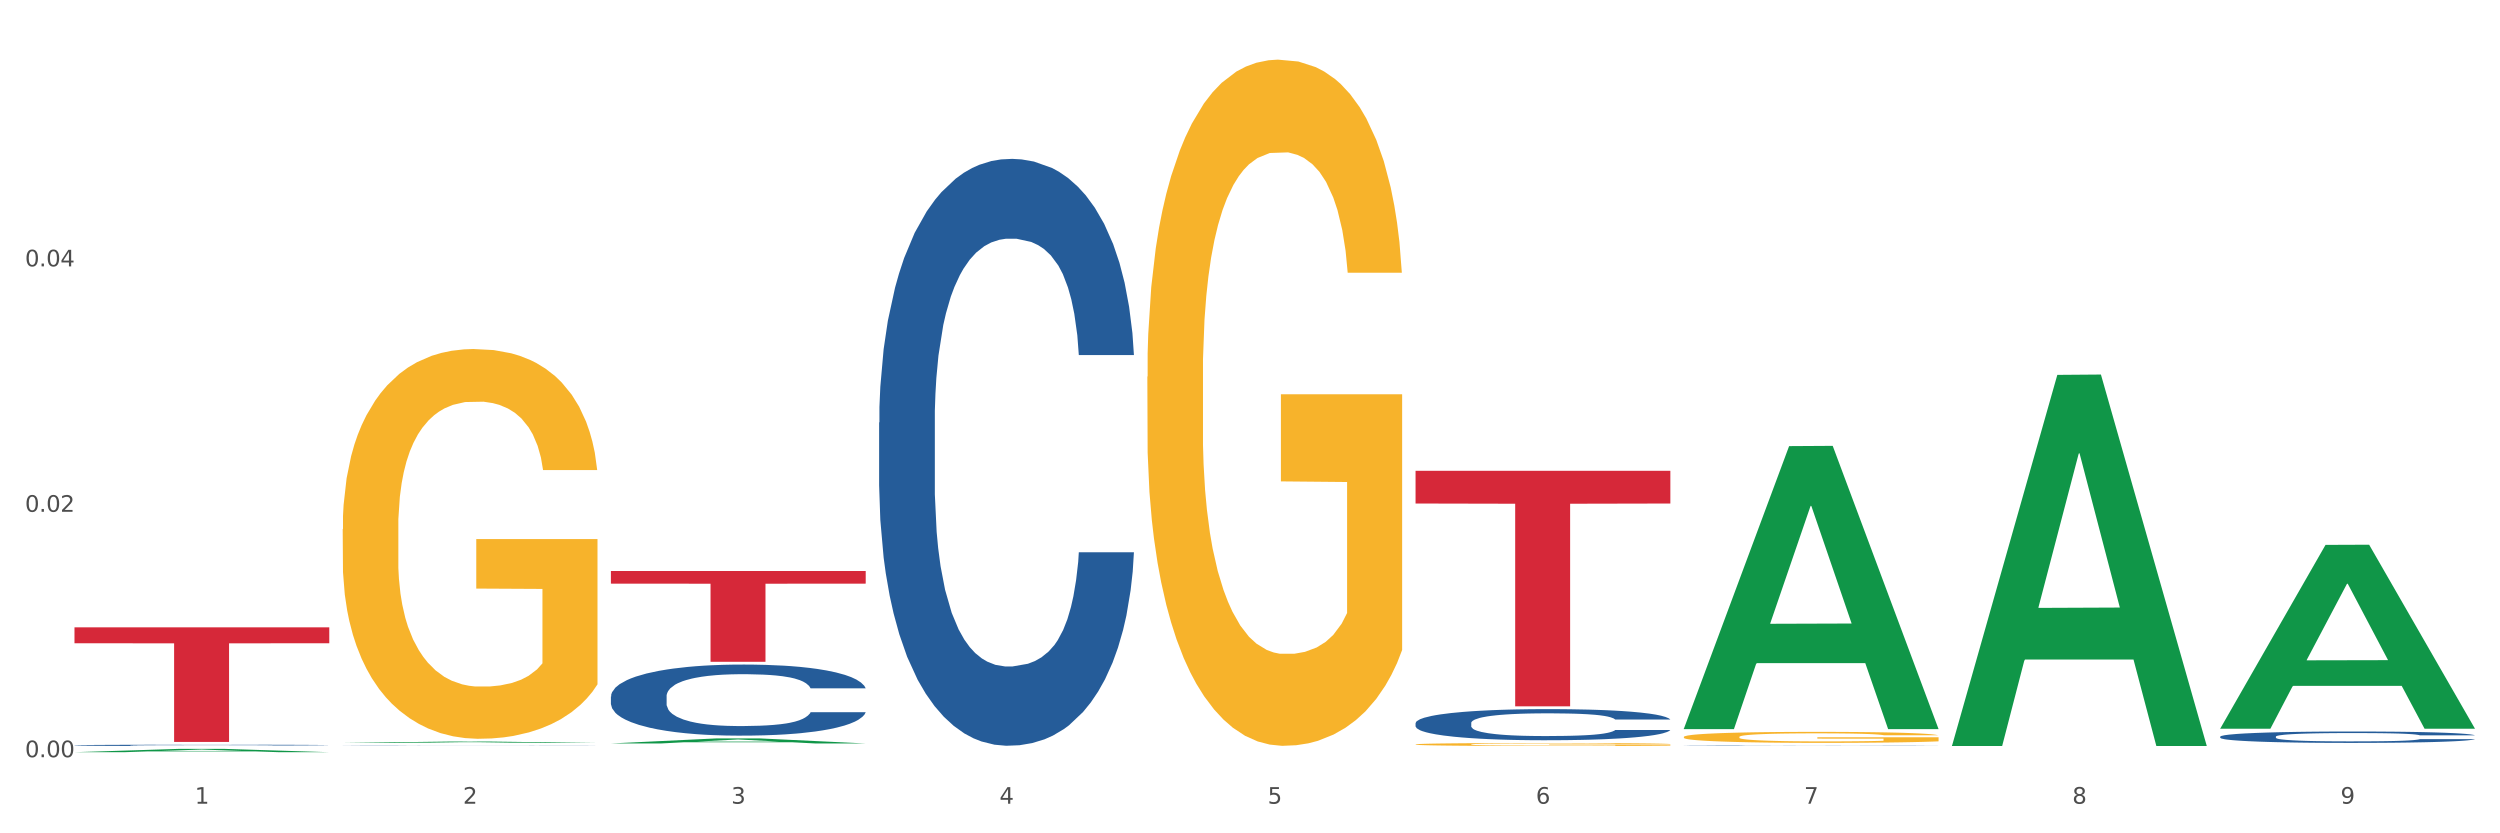 <?xml version="1.0" encoding="utf-8" standalone="no"?>
<!DOCTYPE svg PUBLIC "-//W3C//DTD SVG 1.1//EN"
  "http://www.w3.org/Graphics/SVG/1.1/DTD/svg11.dtd">
<svg xmlns:xlink="http://www.w3.org/1999/xlink" width="1080pt" height="360pt" viewBox="0 0 1080 360" xmlns="http://www.w3.org/2000/svg" version="1.1">
 <rect x="0" y="0" width="1080" height="360" fill="#333333" stroke="none"/>
 <defs>
  <style type="text/css">*{stroke-linejoin: round; stroke-linecap: butt}</style>
 </defs>
 <g id="figure_1">
  <g id="patch_1">
   <path d="M 0 360 
L 1080 360 
L 1080 0 
L 0 0 
z
" style="fill: #ffffff; stroke: #ffffff; stroke-linejoin: miter"/>
  </g>
  <g id="axes_1">
   <g id="matplotlib.axis_1">
    <g id="xtick_1">
     <g id="text_1">
      <!-- 1 -->
      <g style="fill: #4d4d4d" transform="translate(84.159 347.204) scale(0.096 -0.096)">
       <defs>
        <path id="DejaVuSans-31" d="M 794 531 
L 1825 531 
L 1825 4091 
L 703 3866 
L 703 4441 
L 1819 4666 
L 2450 4666 
L 2450 531 
L 3481 531 
L 3481 0 
L 794 0 
L 794 531 
z
" transform="scale(0.016)"/>
       </defs>
       <use xlink:href="#DejaVuSans-31"/>
      </g>
     </g>
    </g>
    <g id="xtick_2">
     <g id="text_2">
      <!-- 2 -->
      <g style="fill: #4d4d4d" transform="translate(200.027 347.204) scale(0.096 -0.096)">
       <defs>
        <path id="DejaVuSans-32" d="M 1228 531 
L 3431 531 
L 3431 0 
L 469 0 
L 469 531 
Q 828 903 1448 1529 
Q 2069 2156 2228 2338 
Q 2531 2678 2651 2914 
Q 2772 3150 2772 3378 
Q 2772 3750 2511 3984 
Q 2250 4219 1831 4219 
Q 1534 4219 1204 4116 
Q 875 4013 500 3803 
L 500 4441 
Q 881 4594 1212 4672 
Q 1544 4750 1819 4750 
Q 2544 4750 2975 4387 
Q 3406 4025 3406 3419 
Q 3406 3131 3298 2873 
Q 3191 2616 2906 2266 
Q 2828 2175 2409 1742 
Q 1991 1309 1228 531 
z
" transform="scale(0.016)"/>
       </defs>
       <use xlink:href="#DejaVuSans-32"/>
      </g>
     </g>
    </g>
    <g id="xtick_3">
     <g id="text_3">
      <!-- 3 -->
      <g style="fill: #4d4d4d" transform="translate(315.896 347.204) scale(0.096 -0.096)">
       <defs>
        <path id="DejaVuSans-33" d="M 2597 2516 
Q 3050 2419 3304 2112 
Q 3559 1806 3559 1356 
Q 3559 666 3084 287 
Q 2609 -91 1734 -91 
Q 1441 -91 1130 -33 
Q 819 25 488 141 
L 488 750 
Q 750 597 1062 519 
Q 1375 441 1716 441 
Q 2309 441 2620 675 
Q 2931 909 2931 1356 
Q 2931 1769 2642 2001 
Q 2353 2234 1838 2234 
L 1294 2234 
L 1294 2753 
L 1863 2753 
Q 2328 2753 2575 2939 
Q 2822 3125 2822 3475 
Q 2822 3834 2567 4026 
Q 2313 4219 1838 4219 
Q 1578 4219 1281 4162 
Q 984 4106 628 3988 
L 628 4550 
Q 988 4650 1302 4700 
Q 1616 4750 1894 4750 
Q 2613 4750 3031 4423 
Q 3450 4097 3450 3541 
Q 3450 3153 3228 2886 
Q 3006 2619 2597 2516 
z
" transform="scale(0.016)"/>
       </defs>
       <use xlink:href="#DejaVuSans-33"/>
      </g>
     </g>
    </g>
    <g id="xtick_4">
     <g id="text_4">
      <!-- 4 -->
      <g style="fill: #4d4d4d" transform="translate(431.765 347.204) scale(0.096 -0.096)">
       <defs>
        <path id="DejaVuSans-34" d="M 2419 4116 
L 825 1625 
L 2419 1625 
L 2419 4116 
z
M 2253 4666 
L 3047 4666 
L 3047 1625 
L 3713 1625 
L 3713 1100 
L 3047 1100 
L 3047 0 
L 2419 0 
L 2419 1100 
L 313 1100 
L 313 1709 
L 2253 4666 
z
" transform="scale(0.016)"/>
       </defs>
       <use xlink:href="#DejaVuSans-34"/>
      </g>
     </g>
    </g>
    <g id="xtick_5">
     <g id="text_5">
      <!-- 5 -->
      <g style="fill: #4d4d4d" transform="translate(547.634 347.204) scale(0.096 -0.096)">
       <defs>
        <path id="DejaVuSans-35" d="M 691 4666 
L 3169 4666 
L 3169 4134 
L 1269 4134 
L 1269 2991 
Q 1406 3038 1543 3061 
Q 1681 3084 1819 3084 
Q 2600 3084 3056 2656 
Q 3513 2228 3513 1497 
Q 3513 744 3044 326 
Q 2575 -91 1722 -91 
Q 1428 -91 1123 -41 
Q 819 9 494 109 
L 494 744 
Q 775 591 1075 516 
Q 1375 441 1709 441 
Q 2250 441 2565 725 
Q 2881 1009 2881 1497 
Q 2881 1984 2565 2268 
Q 2250 2553 1709 2553 
Q 1456 2553 1204 2497 
Q 953 2441 691 2322 
L 691 4666 
z
" transform="scale(0.016)"/>
       </defs>
       <use xlink:href="#DejaVuSans-35"/>
      </g>
     </g>
    </g>
    <g id="xtick_6">
     <g id="text_6">
      <!-- 6 -->
      <g style="fill: #4d4d4d" transform="translate(663.502 347.204) scale(0.096 -0.096)">
       <defs>
        <path id="DejaVuSans-36" d="M 2113 2584 
Q 1688 2584 1439 2293 
Q 1191 2003 1191 1497 
Q 1191 994 1439 701 
Q 1688 409 2113 409 
Q 2538 409 2786 701 
Q 3034 994 3034 1497 
Q 3034 2003 2786 2293 
Q 2538 2584 2113 2584 
z
M 3366 4563 
L 3366 3988 
Q 3128 4100 2886 4159 
Q 2644 4219 2406 4219 
Q 1781 4219 1451 3797 
Q 1122 3375 1075 2522 
Q 1259 2794 1537 2939 
Q 1816 3084 2150 3084 
Q 2853 3084 3261 2657 
Q 3669 2231 3669 1497 
Q 3669 778 3244 343 
Q 2819 -91 2113 -91 
Q 1303 -91 875 529 
Q 447 1150 447 2328 
Q 447 3434 972 4092 
Q 1497 4750 2381 4750 
Q 2619 4750 2861 4703 
Q 3103 4656 3366 4563 
z
" transform="scale(0.016)"/>
       </defs>
       <use xlink:href="#DejaVuSans-36"/>
      </g>
     </g>
    </g>
    <g id="xtick_7">
     <g id="text_7">
      <!-- 7 -->
      <g style="fill: #4d4d4d" transform="translate(779.371 347.204) scale(0.096 -0.096)">
       <defs>
        <path id="DejaVuSans-37" d="M 525 4666 
L 3525 4666 
L 3525 4397 
L 1831 0 
L 1172 0 
L 2766 4134 
L 525 4134 
L 525 4666 
z
" transform="scale(0.016)"/>
       </defs>
       <use xlink:href="#DejaVuSans-37"/>
      </g>
     </g>
    </g>
    <g id="xtick_8">
     <g id="text_8">
      <!-- 8 -->
      <g style="fill: #4d4d4d" transform="translate(895.24 347.204) scale(0.096 -0.096)">
       <defs>
        <path id="DejaVuSans-38" d="M 2034 2216 
Q 1584 2216 1326 1975 
Q 1069 1734 1069 1313 
Q 1069 891 1326 650 
Q 1584 409 2034 409 
Q 2484 409 2743 651 
Q 3003 894 3003 1313 
Q 3003 1734 2745 1975 
Q 2488 2216 2034 2216 
z
M 1403 2484 
Q 997 2584 770 2862 
Q 544 3141 544 3541 
Q 544 4100 942 4425 
Q 1341 4750 2034 4750 
Q 2731 4750 3128 4425 
Q 3525 4100 3525 3541 
Q 3525 3141 3298 2862 
Q 3072 2584 2669 2484 
Q 3125 2378 3379 2068 
Q 3634 1759 3634 1313 
Q 3634 634 3220 271 
Q 2806 -91 2034 -91 
Q 1263 -91 848 271 
Q 434 634 434 1313 
Q 434 1759 690 2068 
Q 947 2378 1403 2484 
z
M 1172 3481 
Q 1172 3119 1398 2916 
Q 1625 2713 2034 2713 
Q 2441 2713 2670 2916 
Q 2900 3119 2900 3481 
Q 2900 3844 2670 4047 
Q 2441 4250 2034 4250 
Q 1625 4250 1398 4047 
Q 1172 3844 1172 3481 
z
" transform="scale(0.016)"/>
       </defs>
       <use xlink:href="#DejaVuSans-38"/>
      </g>
     </g>
    </g>
    <g id="xtick_9">
     <g id="text_9">
      <!-- 9 -->
      <g style="fill: #4d4d4d" transform="translate(1011.108 347.204) scale(0.096 -0.096)">
       <defs>
        <path id="DejaVuSans-39" d="M 703 97 
L 703 672 
Q 941 559 1184 500 
Q 1428 441 1663 441 
Q 2288 441 2617 861 
Q 2947 1281 2994 2138 
Q 2813 1869 2534 1725 
Q 2256 1581 1919 1581 
Q 1219 1581 811 2004 
Q 403 2428 403 3163 
Q 403 3881 828 4315 
Q 1253 4750 1959 4750 
Q 2769 4750 3195 4129 
Q 3622 3509 3622 2328 
Q 3622 1225 3098 567 
Q 2575 -91 1691 -91 
Q 1453 -91 1209 -44 
Q 966 3 703 97 
z
M 1959 2075 
Q 2384 2075 2632 2365 
Q 2881 2656 2881 3163 
Q 2881 3666 2632 3958 
Q 2384 4250 1959 4250 
Q 1534 4250 1286 3958 
Q 1038 3666 1038 3163 
Q 1038 2656 1286 2365 
Q 1534 2075 1959 2075 
z
" transform="scale(0.016)"/>
       </defs>
       <use xlink:href="#DejaVuSans-39"/>
      </g>
     </g>
    </g>
    <g id="xtick_10"/>
    <g id="xtick_11"/>
    <g id="xtick_12"/>
    <g id="xtick_13"/>
    <g id="xtick_14"/>
    <g id="xtick_15"/>
    <g id="xtick_16"/>
    <g id="xtick_17"/>
   </g>
   <g id="matplotlib.axis_2">
    <g id="ytick_1">
     <g id="text_10">
      <!-- 0.00 -->
      <g style="fill: #4d4d4d" transform="translate(10.8 327.119) scale(0.096 -0.096)">
       <defs>
        <path id="DejaVuSans-30" d="M 2034 4250 
Q 1547 4250 1301 3770 
Q 1056 3291 1056 2328 
Q 1056 1369 1301 889 
Q 1547 409 2034 409 
Q 2525 409 2770 889 
Q 3016 1369 3016 2328 
Q 3016 3291 2770 3770 
Q 2525 4250 2034 4250 
z
M 2034 4750 
Q 2819 4750 3233 4129 
Q 3647 3509 3647 2328 
Q 3647 1150 3233 529 
Q 2819 -91 2034 -91 
Q 1250 -91 836 529 
Q 422 1150 422 2328 
Q 422 3509 836 4129 
Q 1250 4750 2034 4750 
z
" transform="scale(0.016)"/>
        <path id="DejaVuSans-2e" d="M 684 794 
L 1344 794 
L 1344 0 
L 684 0 
L 684 794 
z
" transform="scale(0.016)"/>
       </defs>
       <use xlink:href="#DejaVuSans-30"/>
       <use xlink:href="#DejaVuSans-2e" transform="translate(63.623 0)"/>
       <use xlink:href="#DejaVuSans-30" transform="translate(95.41 0)"/>
       <use xlink:href="#DejaVuSans-30" transform="translate(159.033 0)"/>
      </g>
     </g>
    </g>
    <g id="ytick_2">
     <g id="text_11">
      <!-- 0.02 -->
      <g style="fill: #4d4d4d" transform="translate(10.8 221.096) scale(0.096 -0.096)">
       <use xlink:href="#DejaVuSans-30"/>
       <use xlink:href="#DejaVuSans-2e" transform="translate(63.623 0)"/>
       <use xlink:href="#DejaVuSans-30" transform="translate(95.41 0)"/>
       <use xlink:href="#DejaVuSans-32" transform="translate(159.033 0)"/>
      </g>
     </g>
    </g>
    <g id="ytick_3">
     <g id="text_12">
      <!-- 0.04 -->
      <g style="fill: #4d4d4d" transform="translate(10.8 115.073) scale(0.096 -0.096)">
       <use xlink:href="#DejaVuSans-30"/>
       <use xlink:href="#DejaVuSans-2e" transform="translate(63.623 0)"/>
       <use xlink:href="#DejaVuSans-30" transform="translate(95.41 0)"/>
       <use xlink:href="#DejaVuSans-34" transform="translate(159.033 0)"/>
      </g>
     </g>
    </g>
    <g id="ytick_4"/>
    <g id="ytick_5"/>
    <g id="ytick_6"/>
   </g>
   <g id="PolyCollection_1">
    <path d="M 32.175 324.947 
L 32.288 324.945 
L 77.68 323.5 
L 96.518 323.499 
L 142.25 324.95 
L 120.462 324.95 
L 110.589 324.612 
L 63.722 324.612 
L 63.382 324.617 
L 53.85 324.95 
L 32.175 324.95 
L 32.175 324.947 
L 69.623 324.41 
L 104.689 324.409 
L 87.326 323.808 
L 87.099 323.805 
L 86.872 323.809 
L 69.51 324.409 
L 69.623 324.41 
L 32.175 324.947 
z
" clip-path="url(#pc4ec7566c2)" style="fill: #109648"/>
    <path d="M 611.519 203.376 
L 721.594 203.376 
L 721.594 217.519 
L 678.294 217.615 
L 678.294 305.149 
L 654.557 305.149 
L 654.557 217.615 
L 611.519 217.519 
L 611.519 203.472 
L 611.519 203.376 
z
" clip-path="url(#pc4ec7566c2)" style="fill: #d62839"/>
    <path d="M 263.912 246.68 
L 373.988 246.68 
L 373.988 252.13 
L 330.688 252.167 
L 330.688 285.898 
L 306.951 285.898 
L 306.951 252.167 
L 263.912 252.13 
L 263.912 246.717 
L 263.912 246.68 
z
" clip-path="url(#pc4ec7566c2)" style="fill: #d62839"/>
    <path d="M 32.175 270.996 
L 142.25 270.996 
L 142.25 277.879 
L 98.951 277.925 
L 98.951 320.523 
L 75.214 320.523 
L 75.214 277.925 
L 32.175 277.879 
L 32.175 271.042 
L 32.175 270.996 
z
" clip-path="url(#pc4ec7566c2)" style="fill: #d62839"/>
    <path d="M 495.65 162.747 
L 495.78 162.477 
L 495.78 152.731 
L 496.04 144.338 
L 497.339 124.033 
L 499.289 107.248 
L 500.718 98.314 
L 502.148 91.005 
L 503.837 83.695 
L 505.917 76.115 
L 509.685 65.015 
L 512.025 59.33 
L 514.884 53.374 
L 520.082 44.71 
L 523.851 39.837 
L 527.75 35.776 
L 534.118 30.903 
L 538.276 28.737 
L 542.695 27.113 
L 548.023 26.03 
L 552.052 25.759 
L 560.889 26.572 
L 568.427 29.008 
L 572.066 30.903 
L 576.744 34.152 
L 579.214 36.318 
L 583.242 40.649 
L 587.401 46.335 
L 590.26 51.208 
L 594.549 60.413 
L 597.798 69.617 
L 600.787 80.988 
L 602.346 88.839 
L 603.516 96.149 
L 604.556 104.541 
L 605.595 117.807 
L 582.203 117.807 
L 581.293 108.331 
L 579.863 99.397 
L 577.784 90.734 
L 575.965 85.319 
L 572.846 78.551 
L 569.986 74.22 
L 566.997 70.971 
L 563.359 68.264 
L 560.499 66.91 
L 556.471 65.827 
L 548.543 66.098 
L 543.215 68.264 
L 539.576 70.971 
L 537.237 73.407 
L 535.157 76.115 
L 532.818 79.905 
L 530.089 85.59 
L 528.14 90.734 
L 526.19 97.231 
L 524.631 103.729 
L 523.201 111.309 
L 522.032 119.431 
L 521.122 127.824 
L 520.342 138.111 
L 519.692 155.167 
L 519.692 192.257 
L 519.952 200.649 
L 520.602 211.749 
L 521.382 220.142 
L 522.681 230.158 
L 523.851 236.927 
L 526.06 246.673 
L 528.529 254.795 
L 530.479 259.938 
L 532.428 264.27 
L 535.807 270.226 
L 539.576 275.099 
L 542.825 278.077 
L 547.244 280.784 
L 550.233 281.867 
L 552.832 282.409 
L 559.2 282.409 
L 563.748 281.597 
L 568.817 279.702 
L 572.716 277.265 
L 575.965 274.287 
L 579.603 269.414 
L 581.943 264.812 
L 581.943 208.23 
L 553.352 207.959 
L 553.352 170.328 
L 605.725 170.328 
L 605.725 280.784 
L 603.516 286.47 
L 601.047 291.614 
L 598.447 296.216 
L 594.549 301.901 
L 589.87 307.316 
L 585.711 311.106 
L 581.293 314.355 
L 576.094 317.333 
L 569.337 320.04 
L 565.178 321.123 
L 559.98 321.935 
L 553.871 322.206 
L 548.543 321.664 
L 543.345 320.311 
L 537.887 317.874 
L 532.558 314.355 
L 528.529 310.835 
L 524.501 306.504 
L 520.212 300.818 
L 516.833 295.404 
L 514.234 290.531 
L 511.375 284.304 
L 508.256 276.182 
L 505.917 268.872 
L 503.837 261.292 
L 501.628 251.546 
L 500.068 243.153 
L 498.509 232.595 
L 497.599 224.744 
L 496.56 212.561 
L 495.78 195.505 
L 495.65 162.747 
z
" clip-path="url(#pc4ec7566c2)" style="fill: #f7b32b"/>
    <path d="M 148.044 228.585 
L 148.174 228.431 
L 148.174 222.895 
L 148.434 218.128 
L 149.733 206.594 
L 151.683 197.06 
L 153.112 191.985 
L 154.542 187.833 
L 156.231 183.681 
L 158.31 179.375 
L 162.079 173.07 
L 164.419 169.84 
L 167.278 166.457 
L 172.476 161.536 
L 176.245 158.768 
L 180.144 156.461 
L 186.512 153.693 
L 190.67 152.463 
L 195.089 151.54 
L 200.417 150.925 
L 204.446 150.772 
L 213.283 151.233 
L 220.821 152.617 
L 224.46 153.693 
L 229.138 155.539 
L 231.607 156.769 
L 235.636 159.23 
L 239.795 162.459 
L 242.654 165.227 
L 246.943 170.456 
L 250.191 175.684 
L 253.181 182.143 
L 254.74 186.603 
L 255.91 190.755 
L 256.949 195.522 
L 257.989 203.057 
L 234.596 203.057 
L 233.687 197.675 
L 232.257 192.6 
L 230.178 187.679 
L 228.358 184.603 
L 225.239 180.759 
L 222.38 178.298 
L 219.391 176.453 
L 215.752 174.915 
L 212.893 174.146 
L 208.865 173.531 
L 200.937 173.685 
L 195.609 174.915 
L 191.97 176.453 
L 189.631 177.837 
L 187.551 179.375 
L 185.212 181.528 
L 182.483 184.757 
L 180.533 187.679 
L 178.584 191.37 
L 177.025 195.061 
L 175.595 199.366 
L 174.425 203.98 
L 173.516 208.747 
L 172.736 214.591 
L 172.086 224.279 
L 172.086 245.347 
L 172.346 250.114 
L 172.996 256.419 
L 173.776 261.187 
L 175.075 266.876 
L 176.245 270.721 
L 178.454 276.257 
L 180.923 280.871 
L 182.873 283.792 
L 184.822 286.253 
L 188.201 289.636 
L 191.97 292.404 
L 195.219 294.096 
L 199.637 295.634 
L 202.626 296.249 
L 205.226 296.556 
L 211.594 296.556 
L 216.142 296.095 
L 221.211 295.018 
L 225.109 293.634 
L 228.358 291.943 
L 231.997 289.175 
L 234.336 286.56 
L 234.336 254.42 
L 205.746 254.266 
L 205.746 232.891 
L 258.119 232.891 
L 258.119 295.634 
L 255.91 298.863 
L 253.44 301.785 
L 250.841 304.399 
L 246.943 307.628 
L 242.264 310.704 
L 238.105 312.857 
L 233.687 314.702 
L 228.488 316.394 
L 221.73 317.932 
L 217.572 318.547 
L 212.373 319.008 
L 206.265 319.162 
L 200.937 318.854 
L 195.739 318.086 
L 190.28 316.702 
L 184.952 314.702 
L 180.923 312.703 
L 176.895 310.243 
L 172.606 307.013 
L 169.227 303.938 
L 166.628 301.17 
L 163.769 297.633 
L 160.65 293.019 
L 158.31 288.867 
L 156.231 284.561 
L 154.022 279.025 
L 152.462 274.258 
L 150.903 268.26 
L 149.993 263.801 
L 148.953 256.881 
L 148.174 247.192 
L 148.044 228.585 
z
" clip-path="url(#pc4ec7566c2)" style="fill: #f7b32b"/>
    <path d="M 727.387 318.363 
L 727.517 318.359 
L 727.517 318.203 
L 727.777 318.068 
L 729.077 317.742 
L 731.026 317.473 
L 732.456 317.33 
L 733.885 317.213 
L 735.575 317.095 
L 737.654 316.974 
L 741.423 316.796 
L 743.762 316.704 
L 746.621 316.609 
L 751.82 316.47 
L 755.588 316.392 
L 759.487 316.327 
L 765.855 316.248 
L 770.014 316.214 
L 774.432 316.188 
L 779.761 316.17 
L 783.789 316.166 
L 792.627 316.179 
L 800.164 316.218 
L 803.803 316.248 
L 808.482 316.301 
L 810.951 316.335 
L 814.98 316.405 
L 819.138 316.496 
L 821.997 316.574 
L 826.286 316.722 
L 829.535 316.869 
L 832.524 317.052 
L 834.084 317.178 
L 835.253 317.295 
L 836.293 317.43 
L 837.333 317.642 
L 813.94 317.642 
L 813.03 317.49 
L 811.601 317.347 
L 809.521 317.208 
L 807.702 317.121 
L 804.583 317.013 
L 801.724 316.943 
L 798.735 316.891 
L 795.096 316.848 
L 792.237 316.826 
L 788.208 316.809 
L 780.281 316.813 
L 774.952 316.848 
L 771.313 316.891 
L 768.974 316.93 
L 766.895 316.974 
L 764.556 317.034 
L 761.826 317.126 
L 759.877 317.208 
L 757.928 317.312 
L 756.368 317.417 
L 754.939 317.538 
L 753.769 317.668 
L 752.859 317.803 
L 752.08 317.968 
L 751.43 318.242 
L 751.43 318.837 
L 751.69 318.971 
L 752.339 319.149 
L 753.119 319.284 
L 754.419 319.445 
L 755.588 319.553 
L 757.798 319.71 
L 760.267 319.84 
L 762.216 319.922 
L 764.166 319.992 
L 767.545 320.087 
L 771.313 320.166 
L 774.562 320.213 
L 778.981 320.257 
L 781.97 320.274 
L 784.569 320.283 
L 790.937 320.283 
L 795.486 320.27 
L 800.554 320.239 
L 804.453 320.2 
L 807.702 320.153 
L 811.341 320.074 
L 813.68 320.001 
L 813.68 319.093 
L 785.089 319.089 
L 785.089 318.485 
L 837.463 318.485 
L 837.463 320.257 
L 835.253 320.348 
L 832.784 320.43 
L 830.185 320.504 
L 826.286 320.595 
L 821.608 320.682 
L 817.449 320.743 
L 813.03 320.795 
L 807.832 320.843 
L 801.074 320.886 
L 796.915 320.904 
L 791.717 320.917 
L 785.609 320.921 
L 780.281 320.912 
L 775.082 320.891 
L 769.624 320.852 
L 764.296 320.795 
L 760.267 320.739 
L 756.238 320.669 
L 751.95 320.578 
L 748.571 320.491 
L 745.971 320.413 
L 743.112 320.313 
L 739.993 320.183 
L 737.654 320.066 
L 735.575 319.944 
L 733.365 319.788 
L 731.806 319.653 
L 730.246 319.484 
L 729.337 319.358 
L 728.297 319.162 
L 727.517 318.889 
L 727.387 318.363 
z
" clip-path="url(#pc4ec7566c2)" style="fill: #f7b32b"/>
    <path d="M 611.519 321.579 
L 611.649 321.578 
L 611.649 321.535 
L 611.908 321.498 
L 613.208 321.408 
L 615.157 321.335 
L 616.587 321.295 
L 618.017 321.263 
L 619.706 321.231 
L 621.785 321.197 
L 625.554 321.149 
L 627.893 321.124 
L 630.753 321.097 
L 635.951 321.059 
L 639.72 321.038 
L 643.618 321.02 
L 649.986 320.998 
L 654.145 320.989 
L 658.564 320.982 
L 663.892 320.977 
L 667.921 320.976 
L 676.758 320.979 
L 684.296 320.99 
L 687.934 320.998 
L 692.613 321.013 
L 695.082 321.022 
L 699.111 321.041 
L 703.27 321.066 
L 706.129 321.088 
L 710.417 321.128 
L 713.666 321.169 
L 716.655 321.219 
L 718.215 321.253 
L 719.385 321.286 
L 720.424 321.323 
L 721.464 321.381 
L 698.071 321.381 
L 697.162 321.339 
L 695.732 321.3 
L 693.653 321.262 
L 691.833 321.238 
L 688.714 321.208 
L 685.855 321.189 
L 682.866 321.175 
L 679.227 321.163 
L 676.368 321.157 
L 672.339 321.152 
L 664.412 321.153 
L 659.084 321.163 
L 655.445 321.175 
L 653.105 321.186 
L 651.026 321.197 
L 648.687 321.214 
L 645.958 321.239 
L 644.008 321.262 
L 642.059 321.29 
L 640.499 321.319 
L 639.07 321.352 
L 637.9 321.388 
L 636.991 321.425 
L 636.211 321.47 
L 635.561 321.546 
L 635.561 321.709 
L 635.821 321.746 
L 636.471 321.795 
L 637.25 321.832 
L 638.55 321.876 
L 639.72 321.906 
L 641.929 321.948 
L 644.398 321.984 
L 646.348 322.007 
L 648.297 322.026 
L 651.676 322.052 
L 655.445 322.074 
L 658.694 322.087 
L 663.112 322.099 
L 666.101 322.103 
L 668.701 322.106 
L 675.069 322.106 
L 679.617 322.102 
L 684.685 322.094 
L 688.584 322.083 
L 691.833 322.07 
L 695.472 322.049 
L 697.811 322.028 
L 697.811 321.779 
L 669.22 321.778 
L 669.22 321.612 
L 721.594 321.612 
L 721.594 322.099 
L 719.385 322.124 
L 716.915 322.146 
L 714.316 322.167 
L 710.417 322.192 
L 705.739 322.216 
L 701.58 322.232 
L 697.162 322.247 
L 691.963 322.26 
L 685.205 322.272 
L 681.047 322.276 
L 675.848 322.28 
L 669.74 322.281 
L 664.412 322.279 
L 659.214 322.273 
L 653.755 322.262 
L 648.427 322.247 
L 644.398 322.231 
L 640.369 322.212 
L 636.081 322.187 
L 632.702 322.163 
L 630.103 322.142 
L 627.244 322.114 
L 624.125 322.078 
L 621.785 322.046 
L 619.706 322.013 
L 617.497 321.97 
L 615.937 321.933 
L 614.378 321.887 
L 613.468 321.852 
L 612.428 321.798 
L 611.649 321.723 
L 611.519 321.579 
z
" clip-path="url(#pc4ec7566c2)" style="fill: #f7b32b"/>
    <path d="M 32.175 321.969 
L 32.305 321.968 
L 32.305 321.954 
L 32.695 321.934 
L 34.127 321.898 
L 35.948 321.87 
L 39.071 321.838 
L 40.762 321.825 
L 42.974 321.81 
L 47.528 321.785 
L 52.733 321.764 
L 56.376 321.753 
L 59.108 321.746 
L 65.224 321.733 
L 68.737 321.727 
L 72.38 321.722 
L 75.503 321.719 
L 80.707 321.716 
L 84.871 321.714 
L 89.685 321.714 
L 93.718 321.714 
L 99.053 321.716 
L 106.86 321.722 
L 109.852 321.726 
L 113.886 321.732 
L 118.049 321.741 
L 121.432 321.749 
L 125.336 321.761 
L 129.369 321.776 
L 133.273 321.796 
L 136.005 321.814 
L 138.217 321.833 
L 140.168 321.857 
L 141.6 321.882 
L 142.25 321.903 
L 118.44 321.903 
L 117.789 321.884 
L 116.488 321.863 
L 115.187 321.849 
L 113.756 321.838 
L 111.544 321.825 
L 109.592 321.817 
L 106.339 321.807 
L 103.347 321.801 
L 100.874 321.797 
L 97.882 321.794 
L 91.506 321.791 
L 86.952 321.791 
L 84.09 321.792 
L 80.577 321.794 
L 77.584 321.798 
L 74.071 321.804 
L 71.339 321.811 
L 68.607 321.82 
L 67.045 321.826 
L 64.703 321.837 
L 63.142 321.847 
L 61.06 321.863 
L 59.889 321.874 
L 57.807 321.904 
L 56.896 321.926 
L 56.506 321.941 
L 56.246 321.957 
L 56.246 322.038 
L 57.027 322.074 
L 57.677 322.09 
L 58.718 322.107 
L 60.67 322.13 
L 63.532 322.153 
L 66.525 322.169 
L 68.997 322.178 
L 71.339 322.186 
L 73.681 322.191 
L 76.543 322.197 
L 78.885 322.2 
L 82.398 322.203 
L 86.562 322.204 
L 89.815 322.204 
L 96.451 322.202 
L 99.443 322.199 
L 102.306 322.196 
L 105.428 322.19 
L 107.901 322.184 
L 109.332 322.179 
L 111.674 322.169 
L 113.495 322.159 
L 115.057 322.147 
L 116.098 322.137 
L 117.269 322.121 
L 118.179 322.103 
L 118.44 322.094 
L 142.25 322.094 
L 141.73 322.113 
L 140.819 322.131 
L 138.997 322.155 
L 137.566 322.169 
L 135.354 322.186 
L 133.012 322.201 
L 129.759 322.217 
L 126.767 322.229 
L 123.644 322.239 
L 120.261 322.248 
L 114.146 322.261 
L 111.934 322.265 
L 107.25 322.271 
L 103.607 322.275 
L 98.272 322.279 
L 92.807 322.281 
L 87.083 322.281 
L 82.008 322.28 
L 76.413 322.277 
L 72.9 322.274 
L 68.997 322.269 
L 64.443 322.262 
L 60.149 322.253 
L 56.116 322.243 
L 52.342 322.231 
L 48.829 322.217 
L 44.275 322.195 
L 40.893 322.173 
L 38.42 322.153 
L 36.729 322.136 
L 35.037 322.114 
L 34.127 322.099 
L 32.695 322.063 
L 32.175 322.029 
L 32.175 321.969 
z
" clip-path="url(#pc4ec7566c2)" style="fill: #255c99"/>
    <path d="M 148.044 322.219 
L 148.174 322.218 
L 148.174 322.216 
L 148.564 322.212 
L 149.995 322.204 
L 151.817 322.199 
L 154.94 322.192 
L 156.631 322.19 
L 158.843 322.187 
L 163.397 322.182 
L 168.602 322.178 
L 172.245 322.175 
L 174.977 322.174 
L 181.092 322.171 
L 184.605 322.17 
L 188.249 322.169 
L 191.371 322.169 
L 196.576 322.168 
L 200.739 322.168 
L 205.553 322.168 
L 209.587 322.168 
L 214.922 322.168 
L 222.728 322.169 
L 225.721 322.17 
L 229.754 322.171 
L 233.918 322.173 
L 237.301 322.175 
L 241.204 322.177 
L 245.238 322.18 
L 249.141 322.184 
L 251.874 322.188 
L 254.086 322.192 
L 256.037 322.196 
L 257.468 322.201 
L 258.119 322.206 
L 234.308 322.206 
L 233.658 322.202 
L 232.357 322.198 
L 231.056 322.195 
L 229.624 322.192 
L 227.412 322.19 
L 225.461 322.188 
L 222.208 322.186 
L 219.215 322.185 
L 216.743 322.184 
L 213.751 322.184 
L 207.375 322.183 
L 202.821 322.183 
L 199.959 322.183 
L 196.446 322.184 
L 193.453 322.184 
L 189.94 322.186 
L 187.208 322.187 
L 184.475 322.189 
L 182.914 322.19 
L 180.572 322.192 
L 179.011 322.194 
L 176.929 322.197 
L 175.758 322.2 
L 173.676 322.206 
L 172.765 322.21 
L 172.375 322.213 
L 172.115 322.216 
L 172.115 322.232 
L 172.895 322.24 
L 173.546 322.243 
L 174.587 322.246 
L 176.538 322.251 
L 179.401 322.255 
L 182.393 322.259 
L 184.866 322.261 
L 187.208 322.262 
L 189.55 322.263 
L 192.412 322.264 
L 194.754 322.265 
L 198.267 322.265 
L 202.431 322.266 
L 205.684 322.266 
L 212.319 322.265 
L 215.312 322.265 
L 218.174 322.264 
L 221.297 322.263 
L 223.769 322.262 
L 225.201 322.261 
L 227.543 322.259 
L 229.364 322.257 
L 230.925 322.254 
L 231.966 322.252 
L 233.137 322.249 
L 234.048 322.246 
L 234.308 322.244 
L 258.119 322.244 
L 257.599 322.247 
L 256.688 322.251 
L 254.866 322.256 
L 253.435 322.259 
L 251.223 322.262 
L 248.881 322.265 
L 245.628 322.268 
L 242.636 322.271 
L 239.513 322.273 
L 236.13 322.275 
L 230.015 322.277 
L 227.803 322.278 
L 223.119 322.279 
L 219.476 322.28 
L 214.141 322.281 
L 208.676 322.281 
L 202.951 322.281 
L 197.877 322.281 
L 192.282 322.28 
L 188.769 322.28 
L 184.866 322.279 
L 180.312 322.277 
L 176.018 322.276 
L 171.984 322.273 
L 168.211 322.271 
L 164.698 322.268 
L 160.144 322.264 
L 156.761 322.26 
L 154.289 322.255 
L 152.598 322.252 
L 150.906 322.248 
L 149.995 322.245 
L 148.564 322.237 
L 148.044 322.231 
L 148.044 322.219 
z
" clip-path="url(#pc4ec7566c2)" style="fill: #255c99"/>
    <path d="M 263.912 300.888 
L 264.043 300.86 
L 264.043 300.075 
L 264.433 299.009 
L 265.864 297.046 
L 267.686 295.559 
L 270.808 293.82 
L 272.5 293.091 
L 274.712 292.277 
L 279.266 290.959 
L 284.47 289.837 
L 288.113 289.22 
L 290.846 288.828 
L 296.961 288.126 
L 300.474 287.818 
L 304.117 287.565 
L 307.24 287.397 
L 312.444 287.201 
L 316.608 287.117 
L 321.422 287.089 
L 325.456 287.117 
L 330.79 287.229 
L 338.597 287.565 
L 341.59 287.762 
L 345.623 288.098 
L 349.787 288.547 
L 353.17 288.996 
L 357.073 289.641 
L 361.107 290.482 
L 365.01 291.548 
L 367.742 292.53 
L 369.954 293.568 
L 371.906 294.83 
L 373.337 296.204 
L 373.988 297.354 
L 350.177 297.354 
L 349.527 296.316 
L 348.225 295.194 
L 346.924 294.437 
L 345.493 293.82 
L 343.281 293.119 
L 341.329 292.67 
L 338.077 292.137 
L 335.084 291.801 
L 332.612 291.604 
L 329.619 291.436 
L 323.244 291.268 
L 318.69 291.268 
L 315.827 291.324 
L 312.314 291.464 
L 309.322 291.66 
L 305.809 291.997 
L 303.076 292.362 
L 300.344 292.838 
L 298.783 293.175 
L 296.441 293.792 
L 294.879 294.297 
L 292.797 295.166 
L 291.626 295.783 
L 289.545 297.382 
L 288.634 298.56 
L 288.243 299.374 
L 287.983 300.271 
L 287.983 304.646 
L 288.764 306.61 
L 289.415 307.451 
L 290.455 308.405 
L 292.407 309.639 
L 295.27 310.845 
L 298.262 311.714 
L 300.734 312.247 
L 303.076 312.64 
L 305.418 312.949 
L 308.281 313.229 
L 310.623 313.397 
L 314.136 313.566 
L 318.3 313.65 
L 321.552 313.65 
L 328.188 313.51 
L 331.181 313.369 
L 334.043 313.173 
L 337.166 312.864 
L 339.638 312.528 
L 341.069 312.275 
L 343.411 311.743 
L 345.233 311.182 
L 346.794 310.536 
L 347.835 309.976 
L 349.006 309.134 
L 349.917 308.18 
L 350.177 307.676 
L 373.988 307.676 
L 373.467 308.685 
L 372.556 309.667 
L 370.735 310.985 
L 369.304 311.743 
L 367.092 312.668 
L 364.75 313.453 
L 361.497 314.323 
L 358.504 314.968 
L 355.382 315.529 
L 351.999 316.034 
L 345.883 316.735 
L 343.671 316.931 
L 338.987 317.268 
L 335.344 317.464 
L 330.01 317.661 
L 324.545 317.773 
L 318.82 317.801 
L 313.746 317.745 
L 308.151 317.576 
L 304.638 317.408 
L 300.734 317.156 
L 296.18 316.763 
L 291.887 316.286 
L 287.853 315.725 
L 284.08 315.08 
L 280.567 314.351 
L 276.013 313.145 
L 272.63 311.967 
L 270.158 310.873 
L 268.466 309.947 
L 266.775 308.769 
L 265.864 307.956 
L 264.433 305.993 
L 263.912 304.17 
L 263.912 300.888 
z
" clip-path="url(#pc4ec7566c2)" style="fill: #255c99"/>
    <path d="M 379.781 182.55 
L 379.911 182.319 
L 379.911 175.836 
L 380.302 167.037 
L 381.733 150.828 
L 383.554 138.556 
L 386.677 124.201 
L 388.369 118.18 
L 390.58 111.465 
L 395.134 100.583 
L 400.339 91.321 
L 403.982 86.227 
L 406.714 82.985 
L 412.83 77.196 
L 416.343 74.649 
L 419.986 72.566 
L 423.109 71.176 
L 428.313 69.555 
L 432.477 68.861 
L 437.291 68.629 
L 441.324 68.861 
L 446.659 69.787 
L 454.466 72.566 
L 457.458 74.186 
L 461.492 76.965 
L 465.655 80.67 
L 469.038 84.374 
L 472.942 89.7 
L 476.975 96.646 
L 480.879 105.445 
L 483.611 113.549 
L 485.823 122.117 
L 487.775 132.536 
L 489.206 143.882 
L 489.856 153.375 
L 466.046 153.375 
L 465.395 144.808 
L 464.094 135.546 
L 462.793 129.295 
L 461.362 124.201 
L 459.15 118.412 
L 457.198 114.707 
L 453.945 110.308 
L 450.953 107.529 
L 448.481 105.908 
L 445.488 104.519 
L 439.113 103.13 
L 434.559 103.13 
L 431.696 103.593 
L 428.183 104.751 
L 425.19 106.371 
L 421.677 109.15 
L 418.945 112.16 
L 416.213 116.096 
L 414.651 118.875 
L 412.309 123.969 
L 410.748 128.137 
L 408.666 135.315 
L 407.495 140.409 
L 405.413 153.607 
L 404.503 163.332 
L 404.112 170.047 
L 403.852 177.456 
L 403.852 213.578 
L 404.633 229.786 
L 405.283 236.732 
L 406.324 244.605 
L 408.276 254.793 
L 411.138 264.75 
L 414.131 271.928 
L 416.603 276.327 
L 418.945 279.569 
L 421.287 282.116 
L 424.15 284.431 
L 426.492 285.82 
L 430.005 287.21 
L 434.168 287.904 
L 437.421 287.904 
L 444.057 286.747 
L 447.049 285.589 
L 449.912 283.968 
L 453.035 281.421 
L 455.507 278.642 
L 456.938 276.558 
L 459.28 272.159 
L 461.102 267.528 
L 462.663 262.203 
L 463.704 257.572 
L 464.875 250.625 
L 465.786 242.753 
L 466.046 238.585 
L 489.856 238.585 
L 489.336 246.92 
L 488.425 255.025 
L 486.604 265.907 
L 485.172 272.159 
L 482.96 279.8 
L 480.618 286.283 
L 477.366 293.461 
L 474.373 298.787 
L 471.25 303.418 
L 467.867 307.586 
L 461.752 313.374 
L 459.54 314.995 
L 454.856 317.774 
L 451.213 319.395 
L 445.878 321.016 
L 440.414 321.942 
L 434.689 322.173 
L 429.614 321.71 
L 424.019 320.321 
L 420.506 318.932 
L 416.603 316.848 
L 412.049 313.606 
L 407.755 309.67 
L 403.722 305.039 
L 399.949 299.713 
L 396.436 293.693 
L 391.882 283.736 
L 388.499 274.011 
L 386.027 264.981 
L 384.335 257.34 
L 382.644 247.615 
L 381.733 240.9 
L 380.302 224.692 
L 379.781 209.641 
L 379.781 182.55 
z
" clip-path="url(#pc4ec7566c2)" style="fill: #255c99"/>
    <path d="M 611.519 312.381 
L 611.649 312.369 
L 611.649 312.025 
L 612.039 311.558 
L 613.47 310.699 
L 615.292 310.048 
L 618.415 309.287 
L 620.106 308.968 
L 622.318 308.612 
L 626.872 308.035 
L 632.076 307.543 
L 635.72 307.273 
L 638.452 307.101 
L 644.567 306.794 
L 648.08 306.659 
L 651.723 306.549 
L 654.846 306.475 
L 660.051 306.389 
L 664.214 306.352 
L 669.028 306.34 
L 673.062 306.352 
L 678.396 306.402 
L 686.203 306.549 
L 689.196 306.635 
L 693.229 306.782 
L 697.393 306.979 
L 700.776 307.175 
L 704.679 307.457 
L 708.713 307.826 
L 712.616 308.292 
L 715.348 308.722 
L 717.56 309.176 
L 719.512 309.729 
L 720.943 310.331 
L 721.594 310.834 
L 697.783 310.834 
L 697.133 310.38 
L 695.832 309.889 
L 694.53 309.557 
L 693.099 309.287 
L 690.887 308.98 
L 688.936 308.784 
L 685.683 308.55 
L 682.69 308.403 
L 680.218 308.317 
L 677.225 308.243 
L 670.85 308.17 
L 666.296 308.17 
L 663.434 308.194 
L 659.92 308.256 
L 656.928 308.342 
L 653.415 308.489 
L 650.682 308.648 
L 647.95 308.857 
L 646.389 309.005 
L 644.047 309.275 
L 642.485 309.496 
L 640.404 309.876 
L 639.233 310.146 
L 637.151 310.846 
L 636.24 311.362 
L 635.85 311.718 
L 635.589 312.111 
L 635.589 314.026 
L 636.37 314.886 
L 637.021 315.254 
L 638.062 315.672 
L 640.013 316.212 
L 642.876 316.74 
L 645.868 317.12 
L 648.34 317.354 
L 650.682 317.526 
L 653.025 317.661 
L 655.887 317.783 
L 658.229 317.857 
L 661.742 317.931 
L 665.906 317.968 
L 669.158 317.968 
L 675.794 317.906 
L 678.787 317.845 
L 681.649 317.759 
L 684.772 317.624 
L 687.244 317.477 
L 688.675 317.366 
L 691.017 317.133 
L 692.839 316.887 
L 694.4 316.605 
L 695.441 316.359 
L 696.612 315.991 
L 697.523 315.573 
L 697.783 315.352 
L 721.594 315.352 
L 721.073 315.794 
L 720.163 316.224 
L 718.341 316.801 
L 716.91 317.133 
L 714.698 317.538 
L 712.356 317.882 
L 709.103 318.262 
L 706.11 318.545 
L 702.988 318.79 
L 699.605 319.011 
L 693.49 319.318 
L 691.278 319.404 
L 686.594 319.552 
L 682.95 319.638 
L 677.616 319.723 
L 672.151 319.773 
L 666.426 319.785 
L 661.352 319.76 
L 655.757 319.687 
L 652.244 319.613 
L 648.34 319.502 
L 643.787 319.331 
L 639.493 319.122 
L 635.459 318.876 
L 631.686 318.594 
L 628.173 318.275 
L 623.619 317.747 
L 620.236 317.231 
L 617.764 316.752 
L 616.073 316.347 
L 614.381 315.831 
L 613.47 315.475 
L 612.039 314.616 
L 611.519 313.818 
L 611.519 312.381 
z
" clip-path="url(#pc4ec7566c2)" style="fill: #255c99"/>
    <path d="M 727.387 322.188 
L 727.517 322.188 
L 727.517 322.184 
L 727.908 322.178 
L 729.339 322.167 
L 731.161 322.159 
L 734.283 322.149 
L 735.975 322.145 
L 738.187 322.141 
L 742.741 322.133 
L 747.945 322.127 
L 751.588 322.124 
L 754.321 322.122 
L 760.436 322.118 
L 763.949 322.116 
L 767.592 322.115 
L 770.715 322.114 
L 775.919 322.113 
L 780.083 322.112 
L 784.897 322.112 
L 788.931 322.112 
L 794.265 322.113 
L 802.072 322.115 
L 805.065 322.116 
L 809.098 322.118 
L 813.262 322.12 
L 816.645 322.123 
L 820.548 322.126 
L 824.581 322.131 
L 828.485 322.137 
L 831.217 322.142 
L 833.429 322.148 
L 835.381 322.155 
L 836.812 322.162 
L 837.463 322.169 
L 813.652 322.169 
L 813.001 322.163 
L 811.7 322.157 
L 810.399 322.152 
L 808.968 322.149 
L 806.756 322.145 
L 804.804 322.143 
L 801.551 322.14 
L 798.559 322.138 
L 796.087 322.137 
L 793.094 322.136 
L 786.719 322.135 
L 782.165 322.135 
L 779.302 322.135 
L 775.789 322.136 
L 772.797 322.137 
L 769.284 322.139 
L 766.551 322.141 
L 763.819 322.144 
L 762.257 322.146 
L 759.915 322.149 
L 758.354 322.152 
L 756.272 322.156 
L 755.101 322.16 
L 753.019 322.169 
L 752.109 322.175 
L 751.718 322.18 
L 751.458 322.185 
L 751.458 322.209 
L 752.239 322.219 
L 752.889 322.224 
L 753.93 322.229 
L 755.882 322.236 
L 758.744 322.243 
L 761.737 322.248 
L 764.209 322.251 
L 766.551 322.253 
L 768.893 322.254 
L 771.756 322.256 
L 774.098 322.257 
L 777.611 322.258 
L 781.774 322.258 
L 785.027 322.258 
L 791.663 322.257 
L 794.656 322.257 
L 797.518 322.256 
L 800.641 322.254 
L 803.113 322.252 
L 804.544 322.251 
L 806.886 322.248 
L 808.708 322.245 
L 810.269 322.241 
L 811.31 322.238 
L 812.481 322.233 
L 813.392 322.228 
L 813.652 322.225 
L 837.463 322.225 
L 836.942 322.231 
L 836.031 322.236 
L 834.21 322.244 
L 832.779 322.248 
L 830.567 322.253 
L 828.225 322.257 
L 824.972 322.262 
L 821.979 322.266 
L 818.856 322.269 
L 815.474 322.271 
L 809.358 322.275 
L 807.146 322.276 
L 802.462 322.278 
L 798.819 322.279 
L 793.485 322.28 
L 788.02 322.281 
L 782.295 322.281 
L 777.22 322.281 
L 771.626 322.28 
L 768.113 322.279 
L 764.209 322.278 
L 759.655 322.275 
L 755.362 322.273 
L 751.328 322.27 
L 747.555 322.266 
L 744.042 322.262 
L 739.488 322.255 
L 736.105 322.249 
L 733.633 322.243 
L 731.941 322.238 
L 730.25 322.231 
L 729.339 322.227 
L 727.908 322.216 
L 727.387 322.206 
L 727.387 322.188 
z
" clip-path="url(#pc4ec7566c2)" style="fill: #255c99"/>
    <path d="M 959.125 318.224 
L 959.255 318.219 
L 959.255 318.093 
L 959.645 317.923 
L 961.076 317.608 
L 962.898 317.369 
L 966.021 317.09 
L 967.712 316.973 
L 969.924 316.843 
L 974.478 316.632 
L 979.683 316.452 
L 983.326 316.353 
L 986.058 316.29 
L 992.173 316.177 
L 995.686 316.128 
L 999.33 316.087 
L 1002.452 316.06 
L 1007.657 316.029 
L 1011.82 316.015 
L 1016.635 316.011 
L 1020.668 316.015 
L 1026.003 316.033 
L 1033.809 316.087 
L 1036.802 316.119 
L 1040.835 316.173 
L 1044.999 316.245 
L 1048.382 316.317 
L 1052.285 316.42 
L 1056.319 316.555 
L 1060.222 316.726 
L 1062.955 316.884 
L 1065.167 317.05 
L 1067.118 317.252 
L 1068.549 317.473 
L 1069.2 317.657 
L 1045.389 317.657 
L 1044.739 317.491 
L 1043.438 317.311 
L 1042.137 317.189 
L 1040.705 317.09 
L 1038.493 316.978 
L 1036.542 316.906 
L 1033.289 316.821 
L 1030.296 316.767 
L 1027.824 316.735 
L 1024.832 316.708 
L 1018.456 316.681 
L 1013.902 316.681 
L 1011.04 316.69 
L 1007.527 316.713 
L 1004.534 316.744 
L 1001.021 316.798 
L 998.289 316.857 
L 995.556 316.933 
L 993.995 316.987 
L 991.653 317.086 
L 990.092 317.167 
L 988.01 317.306 
L 986.839 317.405 
L 984.757 317.662 
L 983.846 317.851 
L 983.456 317.981 
L 983.196 318.125 
L 983.196 318.827 
L 983.976 319.142 
L 984.627 319.276 
L 985.668 319.429 
L 987.619 319.627 
L 990.482 319.821 
L 993.474 319.96 
L 995.947 320.046 
L 998.289 320.109 
L 1000.631 320.158 
L 1003.493 320.203 
L 1005.835 320.23 
L 1009.348 320.257 
L 1013.512 320.271 
L 1016.765 320.271 
L 1023.4 320.248 
L 1026.393 320.226 
L 1029.255 320.194 
L 1032.378 320.145 
L 1034.85 320.091 
L 1036.282 320.05 
L 1038.624 319.965 
L 1040.445 319.875 
L 1042.006 319.771 
L 1043.047 319.681 
L 1044.218 319.546 
L 1045.129 319.393 
L 1045.389 319.312 
L 1069.2 319.312 
L 1068.68 319.474 
L 1067.769 319.632 
L 1065.947 319.843 
L 1064.516 319.965 
L 1062.304 320.113 
L 1059.962 320.239 
L 1056.709 320.379 
L 1053.717 320.482 
L 1050.594 320.572 
L 1047.211 320.653 
L 1041.096 320.765 
L 1038.884 320.797 
L 1034.2 320.851 
L 1030.557 320.882 
L 1025.222 320.914 
L 1019.757 320.932 
L 1014.032 320.936 
L 1008.958 320.927 
L 1003.363 320.9 
L 999.85 320.873 
L 995.947 320.833 
L 991.393 320.77 
L 987.099 320.693 
L 983.065 320.603 
L 979.292 320.5 
L 975.779 320.383 
L 971.225 320.19 
L 967.842 320.001 
L 965.37 319.825 
L 963.679 319.677 
L 961.987 319.488 
L 961.076 319.357 
L 959.645 319.043 
L 959.125 318.75 
L 959.125 318.224 
z
" clip-path="url(#pc4ec7566c2)" style="fill: #255c99"/>
    <path d="M 263.912 321.171 
L 264.026 321.169 
L 309.418 318.994 
L 328.255 318.992 
L 373.988 321.175 
L 352.2 321.175 
L 342.327 320.666 
L 295.46 320.666 
L 295.119 320.675 
L 285.587 321.175 
L 263.912 321.175 
L 263.912 321.171 
L 301.361 320.363 
L 336.426 320.361 
L 319.064 319.457 
L 318.837 319.453 
L 318.61 319.459 
L 301.247 320.361 
L 301.361 320.363 
L 263.912 321.171 
z
" clip-path="url(#pc4ec7566c2)" style="fill: #109648"/>
    <path d="M 727.387 314.745 
L 727.501 314.63 
L 772.893 192.723 
L 791.73 192.608 
L 837.463 314.975 
L 815.674 314.975 
L 805.802 286.48 
L 758.935 286.48 
L 758.594 286.94 
L 749.062 314.975 
L 727.387 314.975 
L 727.387 314.745 
L 764.836 269.475 
L 799.901 269.36 
L 782.538 218.69 
L 782.311 218.46 
L 782.084 218.805 
L 764.722 269.36 
L 764.836 269.475 
L 727.387 314.745 
z
" clip-path="url(#pc4ec7566c2)" style="fill: #109648"/>
    <path d="M 843.256 321.98 
L 843.369 321.829 
L 888.761 161.948 
L 907.599 161.797 
L 953.331 322.281 
L 931.543 322.281 
L 921.67 284.91 
L 874.803 284.91 
L 874.463 285.513 
L 864.931 322.281 
L 843.256 322.281 
L 843.256 321.98 
L 880.704 262.608 
L 915.77 262.458 
L 898.407 196.004 
L 898.18 195.702 
L 897.953 196.154 
L 880.591 262.458 
L 880.704 262.608 
L 843.256 321.98 
z
" clip-path="url(#pc4ec7566c2)" style="fill: #109648"/>
    <path d="M 148.044 320.976 
L 148.157 320.975 
L 193.549 320.353 
L 212.387 320.353 
L 258.119 320.977 
L 236.331 320.977 
L 226.458 320.831 
L 179.591 320.831 
L 179.251 320.834 
L 169.718 320.977 
L 148.044 320.977 
L 148.044 320.976 
L 185.492 320.745 
L 220.557 320.744 
L 203.195 320.486 
L 202.968 320.485 
L 202.741 320.486 
L 185.379 320.744 
L 185.492 320.745 
L 148.044 320.976 
z
" clip-path="url(#pc4ec7566c2)" style="fill: #109648"/>
    <path d="M 959.125 314.671 
L 959.238 314.596 
L 1004.63 235.39 
L 1023.468 235.315 
L 1069.2 314.82 
L 1047.412 314.82 
L 1037.539 296.306 
L 990.672 296.306 
L 990.332 296.605 
L 980.799 314.82 
L 959.125 314.82 
L 959.125 314.671 
L 996.573 285.258 
L 1031.638 285.183 
L 1014.276 252.261 
L 1014.049 252.112 
L 1013.822 252.336 
L 996.46 285.183 
L 996.573 285.258 
L 959.125 314.671 
z
" clip-path="url(#pc4ec7566c2)" style="fill: #109648"/>
   </g>
  </g>
 </g>
 <defs>
  <clipPath id="pc4ec7566c2">
   <rect x="32.175" y="10.8" width="1037.025" height="329.109"/>
  </clipPath>
 </defs>
</svg>
